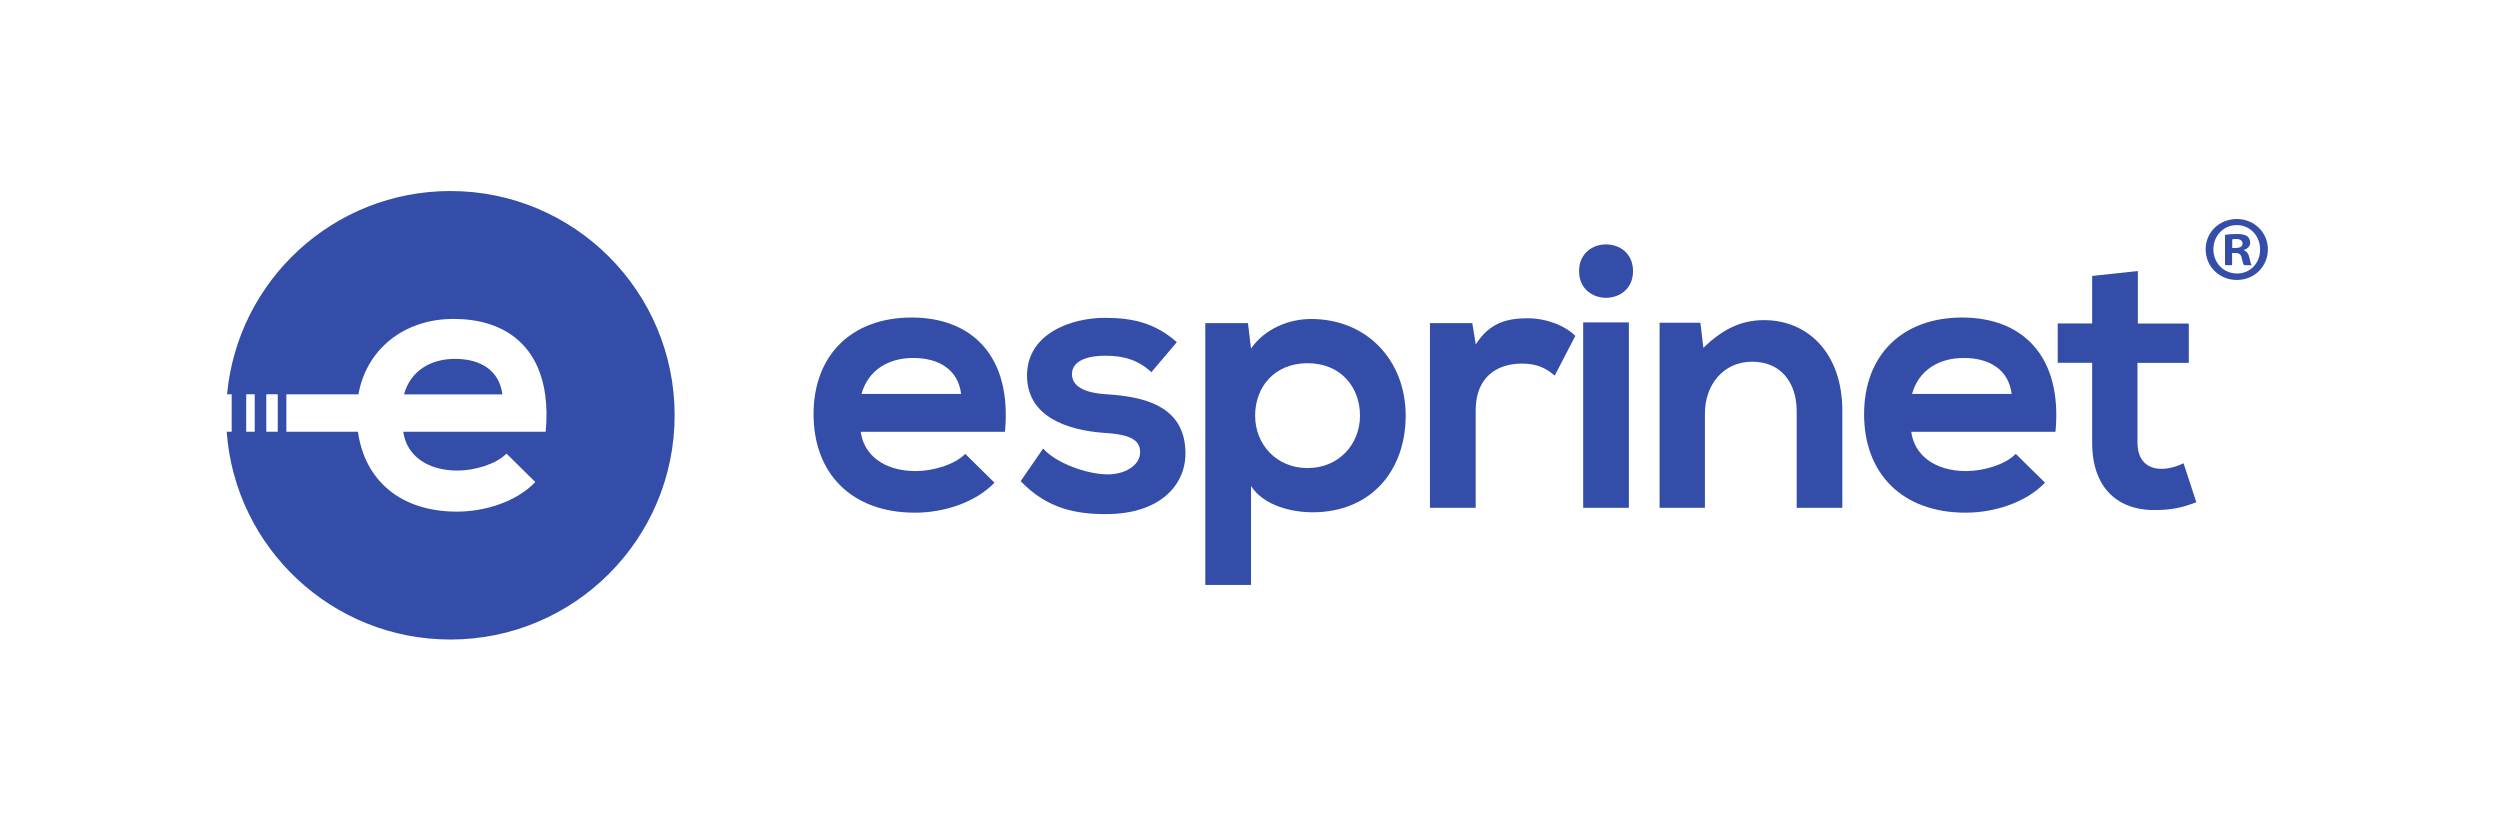 <svg width="301" height="100" viewBox="0 0 301 100" fill="none" xmlns="http://www.w3.org/2000/svg">
<g clip-path="url(#clip0_3202_26034)">
<path fill-rule="evenodd" clip-rule="evenodd" d="M115.719 47.43C115.358 44.543 113.104 43.1 109.945 43.1C106.97 43.1 104.533 44.543 103.722 47.43H115.719ZM103.633 51.987C103.994 54.736 106.386 56.718 110.262 56.718C112.293 56.718 114.953 55.952 116.218 54.647L119.738 58.117C117.39 60.554 113.559 61.726 110.173 61.726C102.506 61.726 97.953 56.99 97.953 49.867C97.953 42.744 102.55 38.23 109.767 38.23C116.985 38.23 121.859 42.828 120.999 51.987H103.638H103.633Z" fill="#334DA9"/>
<path fill-rule="evenodd" clip-rule="evenodd" d="M138.626 44.815C137.049 43.328 135.245 42.828 133.124 42.828C130.509 42.828 129.066 43.639 129.066 45.038C129.066 46.437 130.376 47.292 133.213 47.47C137.41 47.742 142.729 48.686 142.729 54.593C142.729 58.518 139.526 61.899 133.164 61.899C129.649 61.899 126.129 61.311 122.887 57.93L125.591 54.005C127.168 55.765 130.776 57.07 133.258 57.114C135.329 57.164 137.272 56.081 137.272 54.455C137.272 52.922 136.006 52.29 132.852 52.112C128.655 51.795 123.653 50.263 123.653 45.211C123.653 40.159 128.977 38.266 133.035 38.266C136.505 38.266 139.125 38.943 141.691 41.197L138.626 44.806V44.815Z" fill="#334DA9"/>
<path fill-rule="evenodd" clip-rule="evenodd" d="M163.743 50.043C163.743 46.572 161.395 43.73 157.431 43.73C153.466 43.73 151.118 46.572 151.118 50.043C151.118 53.513 153.689 56.355 157.431 56.355C161.173 56.355 163.743 53.513 163.743 50.043ZM145.117 70.429V38.906H150.258L150.619 41.97C152.334 39.489 155.31 38.406 157.836 38.406C164.692 38.406 169.245 43.503 169.245 50.043C169.245 56.583 165.142 61.679 158.019 61.679C155.671 61.679 152.201 60.957 150.624 58.52V70.429H145.122H145.117Z" fill="#334DA9"/>
<path fill-rule="evenodd" clip-rule="evenodd" d="M177.267 38.909L177.678 41.479C179.388 38.731 181.687 38.32 183.946 38.32C186.205 38.32 188.454 39.22 189.67 40.441L187.189 45.221C186.057 44.272 185.023 43.778 183.219 43.778C180.332 43.778 177.673 45.31 177.673 49.413V61.138H172.166V38.904H177.262L177.267 38.909Z" fill="#334DA9"/>
<path fill-rule="evenodd" clip-rule="evenodd" d="M190.615 61.138H196.117V38.814H190.615V61.138ZM196.617 32.64C196.617 36.926 190.121 36.926 190.121 32.64C190.121 28.354 196.617 28.354 196.617 32.64Z" fill="#334DA9"/>
<path fill-rule="evenodd" clip-rule="evenodd" d="M216.32 61.139V49.502C216.32 46.121 214.471 43.55 210.957 43.55C207.442 43.55 205.272 46.388 205.272 49.774V61.139H199.814V38.859H204.728L205.089 41.88C207.343 39.675 209.597 38.543 212.395 38.543C217.625 38.543 221.817 42.468 221.817 49.458V61.139H216.315H216.32Z" fill="#334DA9"/>
<path fill-rule="evenodd" clip-rule="evenodd" d="M242.202 47.43C241.841 44.543 239.587 43.1 236.433 43.1C233.457 43.1 231.02 44.543 230.209 47.43H242.202ZM230.115 51.987C230.476 54.736 232.869 56.718 236.744 56.718C238.776 56.718 241.435 55.952 242.701 54.647L246.22 58.117C243.872 60.554 240.041 61.726 236.66 61.726C228.993 61.726 224.436 56.99 224.436 49.867C224.436 42.744 229.033 38.23 236.25 38.23C243.467 38.23 248.341 42.828 247.481 51.987H230.115Z" fill="#334DA9"/>
<path fill-rule="evenodd" clip-rule="evenodd" d="M257.397 32.638V38.95H263.532V43.686H257.353V53.296C257.353 55.416 258.529 56.449 260.24 56.449C261.095 56.449 262.088 56.182 262.899 55.772L264.436 60.463C262.86 61.091 261.55 61.363 259.879 61.407C255.054 61.59 251.895 58.837 251.895 53.291V43.681H247.748V38.945H251.895V33.221L257.397 32.633V32.638Z" fill="#334DA9"/>
<path fill-rule="evenodd" clip-rule="evenodd" d="M81.226 50C81.226 64.914 69.135 77 54.226 77C39.983 77 28.308 65.969 27.293 51.981H27.894V47.473H27.338C28.613 33.744 40.165 23 54.226 23C69.14 23 81.226 35.086 81.226 50ZM55.013 61.6C58.349 61.6 62.136 60.443 64.454 58.041L60.979 54.61C59.733 55.901 57.104 56.657 55.102 56.657C51.891 56.657 49.715 55.282 48.885 53.236H48.889C48.731 52.841 48.612 52.422 48.558 51.983H65.701C65.859 50.327 65.824 48.829 65.636 47.474H65.632C64.771 41.434 60.614 38.398 54.608 38.398C48.602 38.398 44.118 42.081 43.155 47.474H34.479V51.983H43.095C43.916 57.834 48.221 61.6 55.008 61.6H55.013ZM48.642 47.474V47.484H60.486V47.474C60.125 44.632 57.9 43.208 54.786 43.208C51.85 43.208 49.447 44.632 48.642 47.474ZM32.061 51.981H33.44V47.473H32.061V51.981ZM30.669 51.981H29.645V47.473H30.669V51.981Z" fill="#334DA9"/>
<path fill-rule="evenodd" clip-rule="evenodd" d="M268.762 29.862H269.162C269.627 29.862 270.003 29.704 270.003 29.328C270.003 28.997 269.76 28.774 269.226 28.774C269.004 28.774 268.846 28.794 268.762 28.819V29.862ZM268.737 31.928H267.892V28.28C268.228 28.216 268.698 28.172 269.296 28.172C269.988 28.172 270.294 28.28 270.566 28.438C270.764 28.597 270.917 28.888 270.917 29.244C270.917 29.64 270.606 29.956 270.161 30.09V30.134C270.512 30.267 270.719 30.534 270.828 31.024C270.942 31.577 271.006 31.8 271.095 31.933H270.185C270.072 31.8 270.008 31.469 269.899 31.044C269.83 30.643 269.612 30.465 269.142 30.465H268.742V31.928H268.737ZM266.493 30.015C266.493 31.637 267.694 32.927 269.34 32.927C270.986 32.927 272.118 31.637 272.118 30.035C272.118 28.433 270.942 27.099 269.315 27.099C267.689 27.099 266.493 28.409 266.493 30.01V30.015ZM273.053 30.015C273.053 32.082 271.431 33.708 269.315 33.708C267.2 33.708 265.559 32.082 265.559 30.015C265.559 27.949 267.224 26.367 269.315 26.367C271.406 26.367 273.053 27.994 273.053 30.015Z" fill="#334DA9"/>
</g>
<defs>
<clipPath id="clip0_3202_26034">
<rect width="245.832" height="54" fill="white" transform="translate(27.221 23)"/>
</clipPath>
</defs>
</svg>
